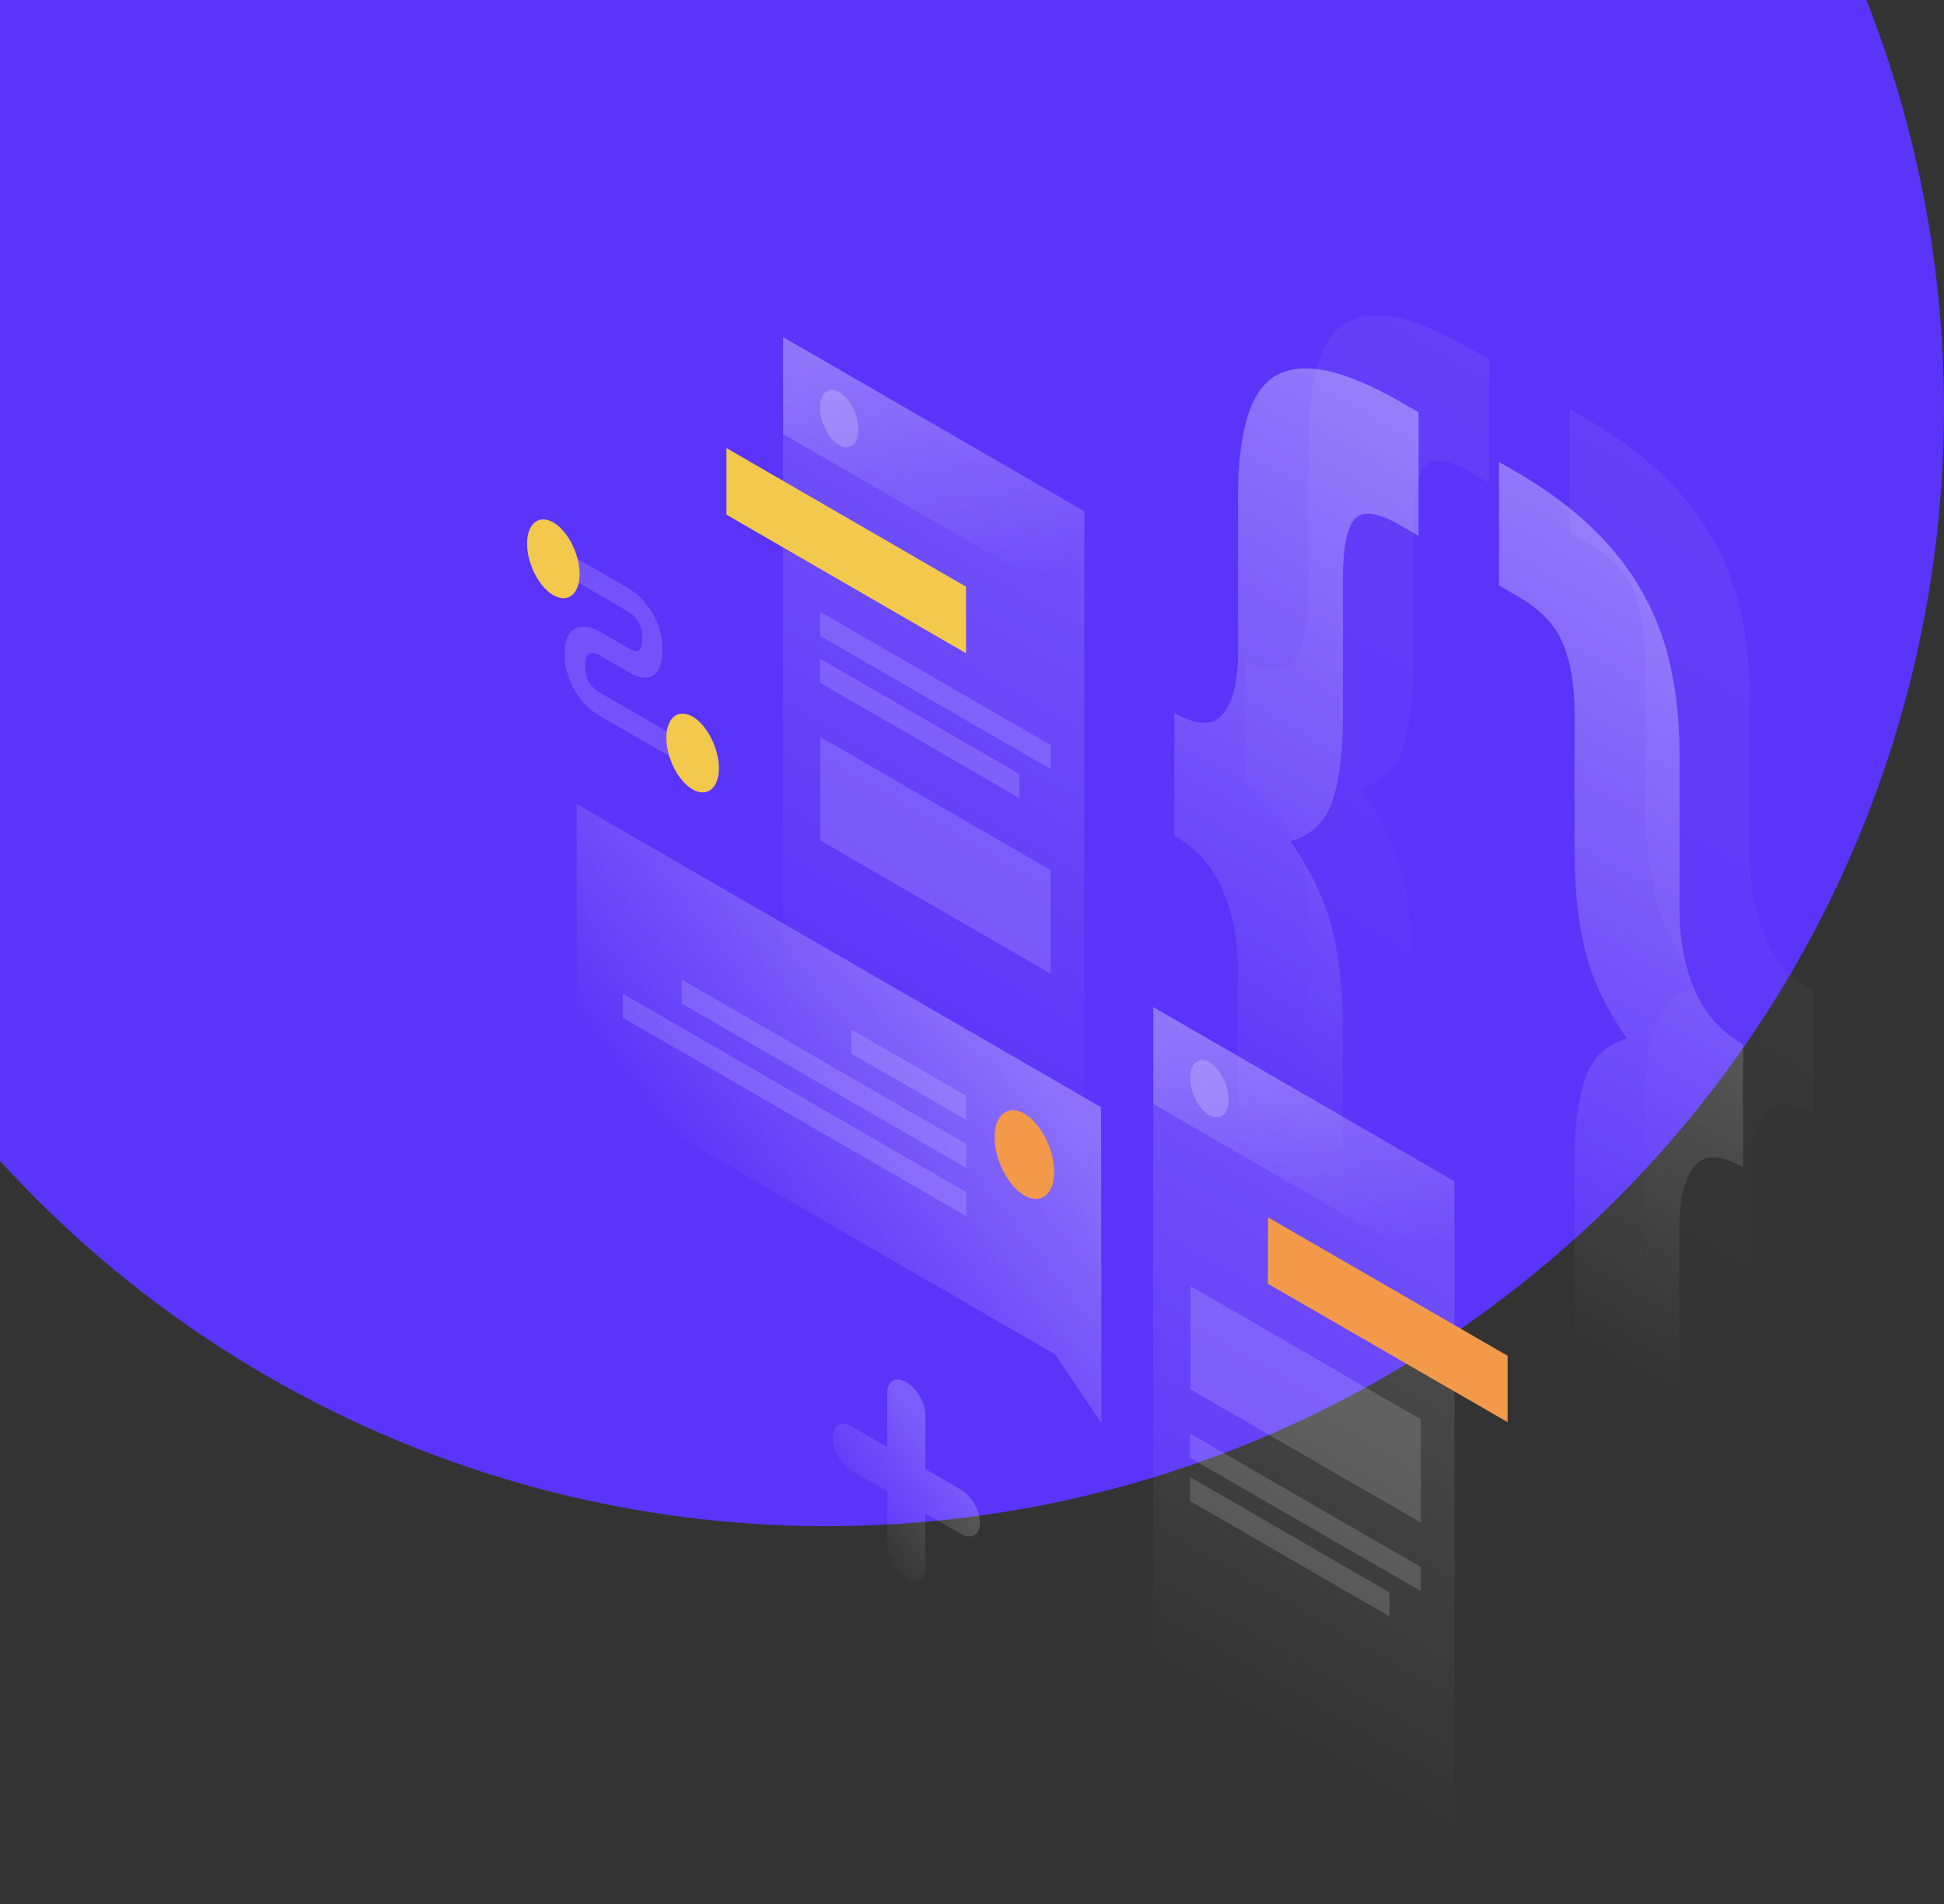 <svg width="1029" height="1008" viewBox="0 0 1029 1008" fill="none" xmlns="http://www.w3.org/2000/svg">
<rect x="0" y="0" width="1029" height="1008" fill="#333333" stroke="none"/>
<circle cx="437.5" cy="216.5" r="591.5" fill="#5A34F8"/>
<path opacity="0.07" d="M959.907 589.994C948.056 583.077 939.471 582.89 934.152 589.433C928.833 595.883 926.221 606.819 926.221 622.242V705.338C926.221 721.135 924.728 734.221 921.835 744.597C918.942 755.346 913.997 763.011 907.185 767.497C900.56 772.077 891.601 773.292 880.217 771.143C869.113 769.086 855.209 763.291 838.6 753.663L830.668 749.083V683.653L840.559 689.355C852.41 696.272 860.342 697.113 864.354 692.065C868.553 687.205 870.699 677.016 870.699 661.594V588.405C870.699 569.337 872.566 554.288 876.298 543.165C880.031 532.042 887.402 525.031 898.507 521.853C887.402 505.87 880.031 490.26 876.298 474.931C872.566 459.601 870.793 442.402 870.793 423.334V350.146C870.793 334.723 868.646 322.198 864.447 312.383C860.528 302.756 852.597 294.53 840.652 287.613L830.761 281.911V216.481L838.693 221.061C855.303 230.689 869.206 240.877 880.311 251.72C891.695 262.656 900.653 274.34 907.278 286.585C914.183 299.017 919.036 312.29 921.928 326.404C924.821 340.144 926.314 355.006 926.314 370.71V453.806C926.314 469.229 928.927 483.25 934.246 495.775C939.564 508.394 948.149 518.115 960 524.938L959.907 589.994Z" fill="url(#paint0_linear_3999_31326)"/>
<path opacity="0.07" d="M658.971 349.305C670.822 356.222 679.407 356.408 684.726 349.865C690.045 343.416 692.657 332.48 692.657 317.057V233.96C692.657 218.164 694.15 205.078 697.043 194.702C699.936 183.953 704.695 176.195 711.32 171.615C718.225 167.128 727.183 165.913 738.287 167.969C749.672 170.119 763.669 176.008 780.278 185.636L788.21 190.216V255.646L778.319 249.944C766.468 243.027 758.35 242.093 754.151 246.953C750.232 252.001 748.179 262.189 748.179 277.612V350.8C748.179 369.868 746.312 384.917 742.58 396.04C738.847 407.07 731.476 414.174 720.371 417.352C731.476 433.336 738.847 448.945 742.58 464.275C746.312 479.604 748.085 496.803 748.085 515.871V589.06C748.085 604.482 750.045 617.008 754.057 626.635C758.257 636.45 766.375 644.769 778.226 651.592L788.117 657.294V722.724L780.185 718.144C763.575 708.517 749.578 698.235 738.194 687.298C727.09 676.456 718.132 664.865 711.227 652.433C704.601 640.189 699.842 627.009 696.95 612.801C694.057 599.061 692.564 584.199 692.564 568.496V485.399C692.564 469.977 689.951 455.956 684.632 443.431C679.314 430.812 670.729 421.091 658.878 414.267L658.971 349.305Z" fill="url(#paint1_linear_3999_31326)"/>
<path opacity="0.4" d="M922.582 618.036C910.731 611.119 902.146 610.932 896.827 617.475C891.508 623.925 888.896 634.861 888.896 650.284V733.38C888.896 749.177 887.403 762.263 884.51 772.638C881.617 783.387 876.671 791.052 869.86 795.539C863.234 800.119 854.276 801.334 842.892 799.184C831.788 797.128 817.884 791.332 801.274 781.705L793.343 777.125V711.695L803.234 717.396C815.085 724.313 823.016 725.155 827.029 720.107C831.228 715.247 833.374 705.058 833.374 689.635V616.447C833.374 597.379 835.24 582.33 838.973 571.207C842.705 560.083 850.077 553.073 861.181 549.895C850.077 533.911 842.705 518.302 838.973 502.972C835.24 487.643 833.467 470.444 833.467 451.376V378.187C833.467 362.765 831.321 350.239 827.122 340.425C823.203 330.797 815.271 322.572 803.327 315.655L793.436 309.953V244.523L801.368 249.103C817.977 258.73 831.881 268.919 842.985 279.762C854.37 290.698 863.328 302.382 869.953 314.627C876.858 327.058 881.71 340.331 884.603 354.446C887.496 368.186 888.989 383.048 888.989 398.751V481.848C888.989 497.27 891.602 511.291 896.92 523.816C902.239 536.435 910.824 546.156 922.675 552.98L922.582 618.036Z" fill="url(#paint2_linear_3999_31326)"/>
<path opacity="0.4" d="M621.646 377.346C633.497 384.263 642.082 384.45 647.401 377.907C652.719 371.457 655.332 360.521 655.332 345.098V262.002C655.332 246.205 656.825 233.119 659.718 222.744C662.611 211.995 667.37 204.236 673.995 199.656C680.9 195.17 689.858 193.955 700.962 196.011C712.347 198.161 726.343 204.05 742.953 213.677L750.885 218.257V283.687L740.994 277.986C729.143 271.069 721.025 270.134 716.826 274.995C712.906 280.042 710.853 290.23 710.853 305.653V378.842C710.853 397.91 708.987 412.959 705.255 424.082C701.522 435.112 694.15 442.216 683.046 445.394C694.15 461.377 701.522 476.987 705.255 492.316C708.987 507.646 710.76 524.845 710.76 543.913V617.101C710.76 632.524 712.72 645.049 716.732 654.677C720.931 664.491 729.05 672.81 740.9 679.634L750.792 685.336V750.766L742.86 746.186C726.25 736.558 712.253 726.276 700.869 715.34C689.765 704.497 680.807 692.907 673.901 680.475C667.276 668.23 662.517 655.051 659.625 640.843C656.732 627.103 655.239 612.241 655.239 596.537V513.441C655.239 498.018 652.626 483.997 647.307 471.472C641.988 458.854 633.404 449.132 621.553 442.309L621.646 377.346Z" fill="url(#paint3_linear_3999_31326)"/>
<path opacity="0.15" d="M414.491 178.438L573.963 270.695L573.87 653.275L414.397 561.018L414.491 178.438Z" fill="url(#paint4_linear_3999_31326)"/>
<path d="M384.537 237.232L511.35 310.607V345.846L384.537 272.471V237.232Z" fill="#F2C94C"/>
<path opacity="0.15" d="M434.18 390.152L556.047 460.629V515.404L434.18 444.926V390.152Z" fill="white"/>
<path opacity="0.15" d="M434.087 323.88L556.141 394.451V407.164L434.087 336.686V323.88Z" fill="white"/>
<path opacity="0.15" d="M434.087 348.744L539.624 409.781V422.493L434.087 361.456V348.744Z" fill="white"/>
<path opacity="0.2" d="M414.491 178.438L573.964 270.695V322.011L414.491 229.754V178.438Z" fill="url(#paint5_linear_3999_31326)"/>
<path opacity="0.2" d="M454.336 227.417C454.336 235.176 449.764 238.821 444.165 235.643C438.566 232.371 434.087 223.492 434.087 215.733C434.087 207.975 438.659 204.33 444.258 207.508C449.764 210.779 454.336 219.659 454.336 227.417Z" fill="white"/>
<path opacity="0.15" d="M610.449 533.164L769.921 625.42L769.828 1008L610.355 915.743L610.449 533.164Z" fill="url(#paint6_linear_3999_31326)"/>
<path d="M671.196 644.488L798.009 717.77V752.916L671.103 679.634L671.196 644.488Z" fill="#F2994A"/>
<path opacity="0.15" d="M630.138 680.849L752.098 751.42V806.101L630.138 735.53V680.849Z" fill="white"/>
<path opacity="0.15" d="M629.951 758.991L752.005 829.562V842.275L629.951 771.797V758.991Z" fill="white"/>
<path opacity="0.15" d="M629.951 781.985L735.488 843.022V855.734L629.951 794.697V781.985Z" fill="white"/>
<path opacity="0.2" d="M610.449 533.164L769.922 625.42V676.736L610.449 584.48V533.164Z" fill="url(#paint7_linear_3999_31326)"/>
<path opacity="0.2" d="M650.294 582.236C650.294 589.994 645.722 593.64 640.123 590.462C634.524 587.19 630.045 578.31 630.045 570.552C630.045 562.794 634.617 559.149 640.216 562.327C645.722 565.505 650.294 574.478 650.294 582.236Z" fill="white"/>
<path opacity="0.3" d="M582.828 586.162L305.221 425.671L305.314 570.646L558.473 717.022L583.014 753.383L582.828 586.162Z" fill="url(#paint8_linear_3999_31326)"/>
<path opacity="0.15" d="M511.444 580.18L450.604 545.034V557.747L511.444 592.892V580.18Z" fill="white"/>
<path opacity="0.15" d="M511.443 605.698L360.836 518.582V531.294L511.537 618.41L511.443 605.698Z" fill="white"/>
<path opacity="0.15" d="M511.536 631.215L329.669 526.06V538.772L511.536 643.928V631.215Z" fill="white"/>
<path d="M526.467 602.146C526.467 614.11 533.559 627.85 542.237 632.898C550.915 637.945 558.007 632.337 558.007 620.373C558.007 608.408 550.915 594.668 542.237 589.62C533.465 584.573 526.467 590.181 526.467 602.146Z" fill="#F2994A"/>
<path opacity="0.15" d="M332.655 323.88L295.89 302.569V290.137L332.655 311.449C335.641 313.225 340.027 316.683 343.759 322.104C347.772 327.9 350.665 335.19 350.665 343.135C350.665 351.922 348.425 356.876 344.226 358.371C340.213 359.68 335.548 357.437 332.655 355.754L317.538 346.968L317.445 346.874C316.139 346.127 314.086 345.379 312.499 345.846C311.193 346.22 309.607 347.622 309.607 352.483C309.607 357.343 311.1 360.334 312.406 362.11C313.992 364.354 316.045 365.943 317.352 366.597L317.538 366.69L363.822 393.423V405.855L317.818 379.216C314.646 377.533 310.073 374.075 306.154 368.56C301.862 362.484 298.876 354.819 298.876 346.22C298.876 337.714 301.862 333.321 306.061 332.106C309.98 330.984 314.552 332.667 317.725 334.536L332.748 343.229C334.895 344.444 336.574 345.005 337.601 344.631C338.44 344.351 339.933 343.136 339.933 336.873C339.933 332.76 338.627 330.143 337.321 328.273C335.828 326.217 333.868 324.535 332.655 323.88Z" fill="white"/>
<path d="M306.807 303.877C306.807 314.533 300.555 319.487 292.904 315.094C285.252 310.701 279 298.456 279 287.8C279 277.144 285.252 272.19 292.904 276.584C300.555 281.07 306.807 293.315 306.807 303.877Z" fill="#F2C94C"/>
<path d="M380.525 406.696C380.525 417.352 374.273 422.306 366.621 417.913C358.97 413.52 352.718 401.275 352.718 390.619C352.718 379.963 358.97 375.009 366.621 379.403C374.273 383.889 380.525 396.134 380.525 406.696Z" fill="#F2C94C"/>
<path opacity="0.2" d="M479.717 731.698C485.316 734.969 489.795 742.727 489.795 749.27V777.779L508.644 788.622C514.243 791.893 518.722 799.651 518.722 806.194C518.722 812.644 514.149 815.261 508.644 812.083L489.795 801.241V829.749C489.795 836.199 485.222 838.816 479.717 835.638C474.118 832.367 469.639 824.608 469.639 818.065V789.557L450.79 778.714C445.191 775.442 440.712 767.684 440.712 761.141C440.712 754.692 445.284 752.074 450.79 755.252L469.639 766.095V737.586C469.639 731.043 474.118 728.426 479.717 731.698Z" fill="url(#paint9_linear_3999_31326)"/>
<defs>
<linearGradient id="paint0_linear_3999_31326" x1="1018.61" y1="235.38" x2="787.888" y2="634.584" gradientUnits="userSpaceOnUse">
<stop stop-color="white"/>
<stop offset="1" stop-color="white" stop-opacity="0"/>
</linearGradient>
<linearGradient id="paint1_linear_3999_31326" x1="907.956" y1="169.696" x2="677.23" y2="568.9" gradientUnits="userSpaceOnUse">
<stop stop-color="white"/>
<stop offset="1" stop-color="white" stop-opacity="0"/>
</linearGradient>
<linearGradient id="paint2_linear_3999_31326" x1="981.288" y1="263.421" x2="750.563" y2="662.625" gradientUnits="userSpaceOnUse">
<stop stop-color="white"/>
<stop offset="1" stop-color="white" stop-opacity="0"/>
</linearGradient>
<linearGradient id="paint3_linear_3999_31326" x1="870.63" y1="197.737" x2="639.905" y2="596.941" gradientUnits="userSpaceOnUse">
<stop stop-color="white"/>
<stop offset="1" stop-color="white" stop-opacity="0"/>
</linearGradient>
<linearGradient id="paint4_linear_3999_31326" x1="576.857" y1="272.334" x2="424.117" y2="536.506" gradientUnits="userSpaceOnUse">
<stop stop-color="white"/>
<stop offset="1" stop-color="white" stop-opacity="0"/>
</linearGradient>
<linearGradient id="paint5_linear_3999_31326" x1="469.207" y1="179.219" x2="517.889" y2="317.017" gradientUnits="userSpaceOnUse">
<stop stop-color="white"/>
<stop offset="1" stop-color="white" stop-opacity="0"/>
</linearGradient>
<linearGradient id="paint6_linear_3999_31326" x1="772.807" y1="627.082" x2="620.069" y2="891.255" gradientUnits="userSpaceOnUse">
<stop stop-color="white"/>
<stop offset="1" stop-color="white" stop-opacity="0"/>
</linearGradient>
<linearGradient id="paint7_linear_3999_31326" x1="665.158" y1="533.968" x2="713.839" y2="671.766" gradientUnits="userSpaceOnUse">
<stop stop-color="white"/>
<stop offset="1" stop-color="white" stop-opacity="0"/>
</linearGradient>
<linearGradient id="paint8_linear_3999_31326" x1="522.297" y1="528.146" x2="378.736" y2="640.36" gradientUnits="userSpaceOnUse">
<stop stop-color="white"/>
<stop offset="1" stop-color="white" stop-opacity="0"/>
</linearGradient>
<linearGradient id="paint9_linear_3999_31326" x1="499.181" y1="768.116" x2="450.248" y2="806.644" gradientUnits="userSpaceOnUse">
<stop stop-color="white"/>
<stop offset="1" stop-color="white" stop-opacity="0"/>
</linearGradient>
</defs>
</svg>
